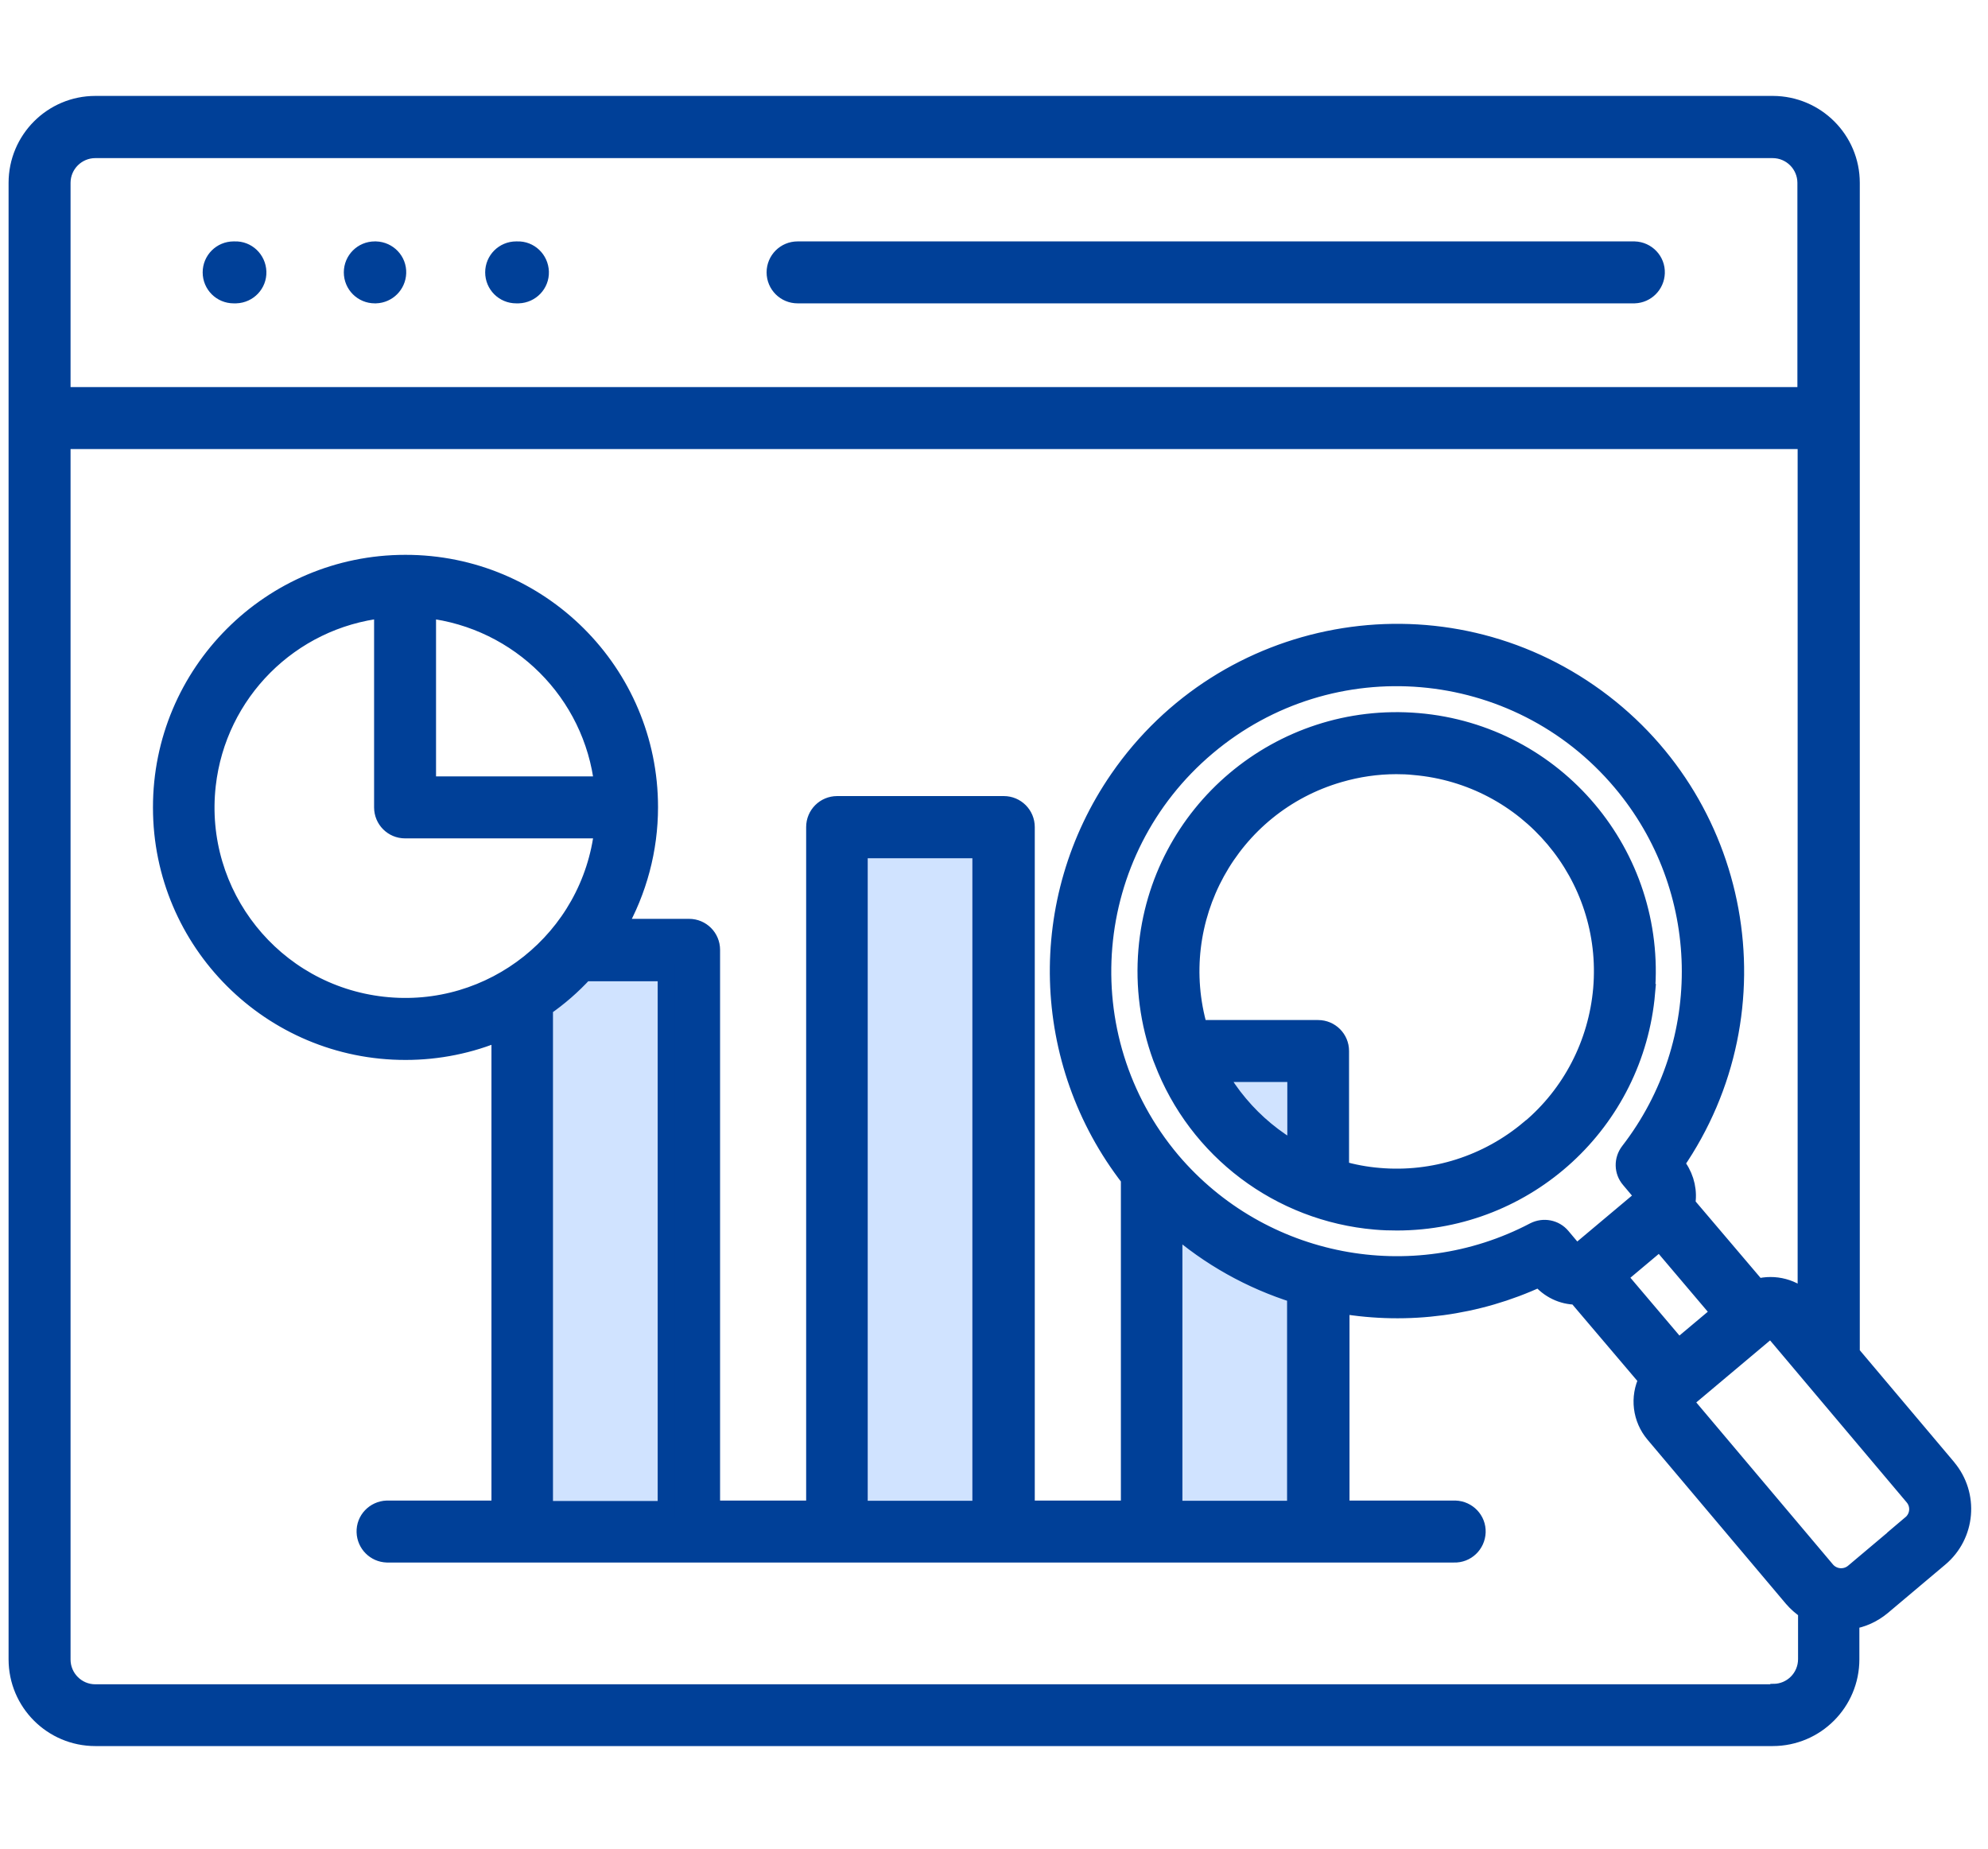 <svg width="57" height="53" viewBox="0 0 57 53" fill="none" xmlns="http://www.w3.org/2000/svg">
<rect x="15.5" y="28" width="4" height="16" fill="#D0E3FF"/>
<path d="M37.5 30H33.5L35 32.5L37.5 33V30Z" fill="#D0E3FF"/>
<path d="M37.5 36L33.5 35L33.5 44H37.5V36Z" fill="#D0E3FF"/>
<rect x="24.5" y="24" width="4" height="20" fill="#D0E3FF"/>
<path d="M55.845 42.087L53.074 38.802V5.243C53.074 4.004 52.07 3.006 50.837 3H2.733C1.5 3 0.496 4.004 0.496 5.243V47.571C0.496 48.811 1.5 49.809 2.733 49.809H50.825C52.064 49.809 53.062 48.805 53.062 47.571V46.462C53.397 46.412 53.706 46.27 53.967 46.053L55.615 44.665C56.39 44.014 56.489 42.855 55.838 42.081L55.845 42.087ZM2.733 4.283H50.825C51.358 4.283 51.785 4.717 51.785 5.243V11.348H1.773V5.243C1.773 4.71 2.207 4.283 2.733 4.283ZM50.825 48.538H2.733C2.2 48.538 1.773 48.104 1.773 47.578V12.624H51.792V37.29C51.426 36.918 50.887 36.776 50.385 36.912L48.352 34.52C48.358 34.483 48.364 34.445 48.371 34.402C48.402 34.03 48.284 33.658 48.042 33.367H48.036C51.085 28.948 49.976 22.906 45.569 19.857C41.163 16.808 35.114 17.917 32.072 22.323C29.667 25.806 29.791 30.442 32.388 33.788V43.27H29.419V23.712C29.419 23.358 29.134 23.073 28.781 23.073H24.003C23.649 23.073 23.364 23.358 23.364 23.712V43.27H20.396V27.232C20.396 26.878 20.111 26.593 19.758 26.593H17.7C18.301 25.54 18.617 24.35 18.617 23.141C18.617 19.28 15.481 16.151 11.62 16.157C7.759 16.157 4.63 19.293 4.636 23.154C4.636 27.015 7.772 30.144 11.633 30.138C12.562 30.138 13.486 29.952 14.341 29.587V43.27H11.094C10.74 43.283 10.461 43.574 10.474 43.927C10.486 44.262 10.753 44.535 11.094 44.547H41.69C42.043 44.559 42.334 44.281 42.347 43.927C42.359 43.574 42.08 43.283 41.727 43.27C41.715 43.27 41.702 43.27 41.69 43.27H38.443V37.408C40.376 37.736 42.359 37.47 44.138 36.645H44.144C44.41 36.968 44.795 37.154 45.204 37.154L47.236 39.546C46.982 40.06 47.057 40.674 47.429 41.114L51.401 45.824C51.519 45.96 51.655 46.078 51.804 46.177V47.565C51.804 48.098 51.376 48.526 50.843 48.526L50.825 48.538ZM48.123 38.641L46.394 36.602L47.59 35.598L49.319 37.637L48.123 38.641ZM33.652 43.277V35.146C34.668 36.038 35.864 36.707 37.153 37.11V43.277H33.652ZM33.596 33.28C30.597 29.723 31.049 24.406 34.612 21.406C38.17 18.407 43.487 18.859 46.487 22.422C49.046 25.459 49.139 29.866 46.71 33.008C46.524 33.249 46.53 33.584 46.728 33.813L47.057 34.204C47.106 34.259 47.1 34.346 47.038 34.396L45.297 35.858C45.241 35.908 45.154 35.895 45.105 35.84L44.776 35.449C44.584 35.22 44.256 35.158 43.989 35.294C40.481 37.135 36.162 36.298 33.596 33.28ZM28.13 43.277H24.629V24.356H28.13V43.277ZM15.605 43.277V28.886C16.027 28.595 16.411 28.26 16.758 27.882H19.107V43.283H15.605V43.277ZM17.291 22.509H12.252V17.471C14.899 17.774 16.993 19.863 17.291 22.509ZM11.614 23.786H17.291C16.938 26.922 14.112 29.178 10.976 28.824C7.84 28.471 5.584 25.645 5.937 22.509C6.235 19.863 8.323 17.768 10.976 17.471V23.148C10.976 23.501 11.261 23.786 11.614 23.786ZM54.797 43.692L53.149 45.08C52.913 45.278 52.56 45.247 52.362 45.012L48.389 40.302C48.364 40.271 48.352 40.227 48.352 40.184C48.352 40.141 48.377 40.103 48.408 40.072L50.657 38.182C50.726 38.127 50.831 38.133 50.887 38.201L54.859 42.911C55.058 43.146 55.027 43.493 54.791 43.692H54.797ZM47.199 28.459C47.534 24.505 44.609 21.028 40.655 20.693C36.701 20.359 33.224 23.284 32.89 27.238C32.803 28.279 32.939 29.326 33.299 30.312C33.311 30.343 33.324 30.374 33.336 30.405C34.315 32.983 36.689 34.768 39.434 35.003C39.645 35.022 39.849 35.028 40.06 35.028C43.785 35.022 46.883 32.171 47.206 28.459H47.199ZM35.53 31.65C35.3 31.378 35.096 31.08 34.916 30.77H37.16V33.001C36.54 32.654 35.988 32.196 35.536 31.657L35.53 31.65ZM43.847 32.363C42.651 33.373 41.101 33.869 39.539 33.733C39.161 33.702 38.796 33.633 38.43 33.528V30.132C38.43 29.779 38.145 29.494 37.792 29.494H34.377C33.466 26.364 35.269 23.086 38.399 22.181C38.932 22.026 39.484 21.945 40.035 21.945C40.203 21.945 40.376 21.951 40.55 21.97C43.797 22.249 46.208 25.106 45.929 28.353C45.792 29.915 45.049 31.359 43.853 32.363H43.847ZM6.061 7.809C6.061 7.456 6.346 7.171 6.7 7.171H6.731C7.084 7.158 7.375 7.437 7.388 7.791C7.4 8.144 7.121 8.435 6.768 8.447C6.755 8.447 6.743 8.447 6.731 8.447H6.7C6.346 8.447 6.061 8.162 6.061 7.809ZM10.108 7.809C10.108 7.456 10.393 7.171 10.746 7.171H10.777C11.131 7.183 11.41 7.474 11.397 7.828C11.385 8.162 11.118 8.435 10.777 8.447H10.746C10.393 8.447 10.108 8.162 10.108 7.809ZM14.161 7.809C14.161 7.456 14.446 7.171 14.8 7.171H14.831C15.184 7.158 15.475 7.437 15.488 7.791C15.5 8.144 15.221 8.435 14.868 8.447C14.855 8.447 14.843 8.447 14.831 8.447H14.8C14.446 8.447 14.161 8.162 14.161 7.809ZM22.23 7.809C22.23 7.456 22.515 7.171 22.869 7.171H46.865C47.218 7.183 47.497 7.474 47.484 7.828C47.472 8.162 47.206 8.435 46.865 8.447H22.869C22.515 8.447 22.23 8.162 22.23 7.809Z" fill="#004098" stroke="#004098" stroke-width="0.5"/>
</svg>
